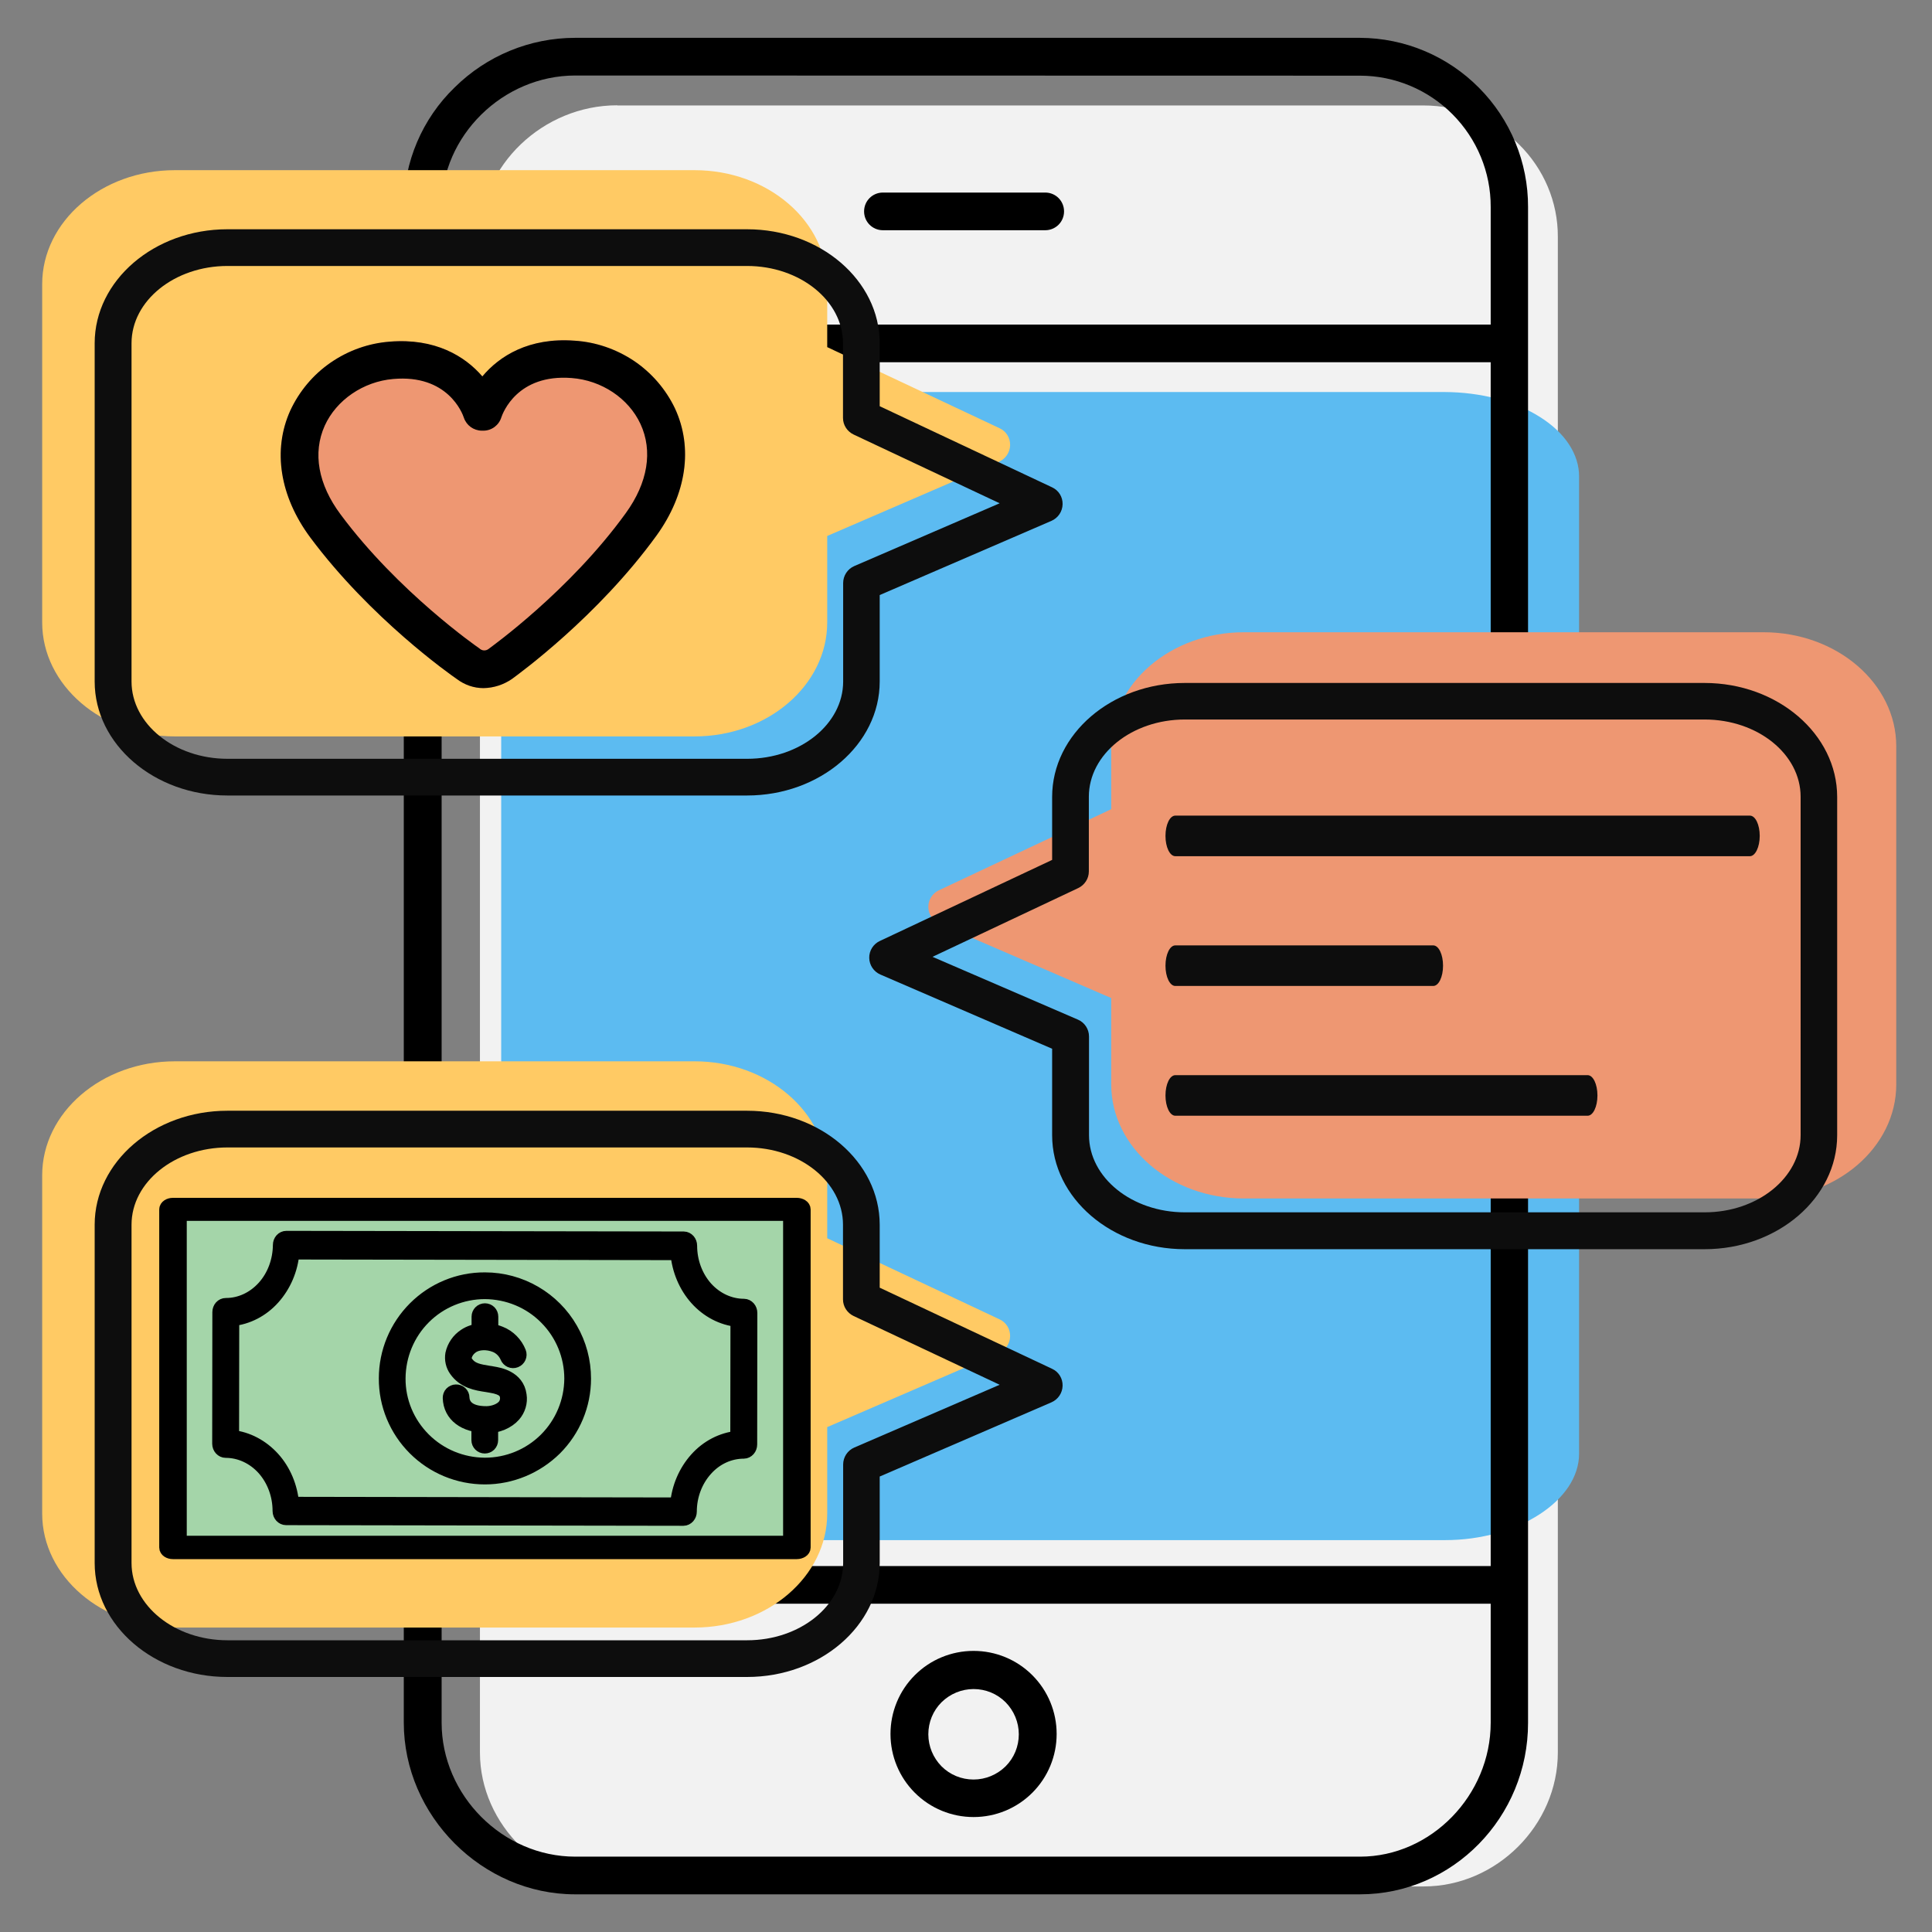 <?xml version="1.0" encoding="utf-8"?>

<svg version="1.1" id="Layer_1" xmlns="http://www.w3.org/2000/svg" xmlns:xlink="http://www.w3.org/1999/xlink" x="0px" y="0px"
	 viewBox="0 0 1200 1200" style="enable-background:new 0 0 1200 1200;" xml:space="preserve">
<rect x="0" y="0" width="1200" height="1200" fill="#808080" stroke="none"/>
<style type="text/css">
	.st0{fill:#F2F2F2;}
	.st1{fill:#5CBBF1;}
	.st2{fill:#EE9772;}
	.st3{fill:#FFCA64;}
	.st4{fill:#0D0D0D;}
	.st5{fill:#A4D5A9;}
	.st6{stroke:#000000;stroke-width:9;stroke-linecap:round;stroke-linejoin:round;stroke-miterlimit:10;}
</style>
<path class="st0" d="M383.4,65.4c-46.2,0-85.3,37.5-85.3,81.7v941.4c0,45.1,39.1,83.2,85.3,83.2h500.9c45.2,0,83.3-38.1,83.3-83.2
	V147.1c0.1-21.6-8.7-42.3-24.3-57.6s-36.9-24-59.1-24H383.4z"/>
<path class="st1" d="M396.6,243.4c-46.2,0-85.3,24.2-85.3,52.6v606.9c0,29.1,39.1,53.7,85.3,53.7h500.9c45.2,0,83.3-24.6,83.3-53.7
	V296.1c0.1-13.9-8.7-27.3-24.3-37.1c-15.6-9.9-36.9-15.4-59.1-15.5H396.6z"/>
<g>
	<path d="M932.8,225H262.5c-6.5,0-11.7-5.2-11.7-11.7s5.2-11.7,11.7-11.7h670.3c6.5,0,11.7,5.2,11.7,11.7S939.3,225,932.8,225z"/>
	<path d="M932.8,996.1H269.5c-6.5,0-11.7-5.2-11.7-11.7s5.2-11.7,11.7-11.7h663.3c6.5,0,11.7,5.2,11.7,11.7S939.3,996.1,932.8,996.1
		z"/>
	<path d="M844.7,1176.6H357.2c-57.7,0-106.4-48.8-106.4-106.7V128.6c0-28,11.5-54.9,31.6-74.3c19.9-19.7,46.8-30.8,74.8-30.8h487.5
		c27.8,0.1,54.4,11.3,73.9,31c19.6,19.7,30.6,46.4,30.5,74.1v941.4C949.2,1128.7,902.3,1176.6,844.7,1176.6L844.7,1176.6z
		 M357.3,46.9c-45,0-83,37.5-83,81.7v941.4c0,45.1,38,83.2,83,83.2h487.5c44,0,81.1-38.1,81.1-83.2V128.6
		c0.1-21.6-8.5-42.3-23.7-57.6s-35.9-24-57.5-24L357.3,46.9z"/>
	<path d="M604.7,1128.6c-13.7,0-26.8-5.4-36.5-15.1c-9.7-9.7-15.1-22.8-15.1-36.5s5.4-26.8,15.1-36.5c9.7-9.7,22.8-15.1,36.5-15.1
		c13.7,0,26.8,5.4,36.5,15.1c9.7,9.7,15.1,22.8,15.1,36.5c0,13.7-5.4,26.8-15.1,36.5C631.5,1123.2,618.4,1128.6,604.7,1128.6
		L604.7,1128.6z M604.7,1049.1c-7.5,0-14.6,3-19.9,8.2c-5.3,5.3-8.2,12.4-8.2,19.9s3,14.6,8.2,19.9c5.3,5.3,12.4,8.2,19.9,8.2
		s14.6-3,19.9-8.2c5.3-5.3,8.2-12.4,8.2-19.9s-3-14.6-8.2-19.9C619.3,1052,612.2,1049.1,604.7,1049.1z"/>
	<path d="M649.2,143H548.4c-6.5,0-11.7-5.2-11.7-11.7s5.2-11.7,11.7-11.7h100.8c6.5,0,11.7,5.2,11.7,11.7S655.7,143,649.2,143z"/>
</g>
<path class="st2" d="M1062.2,744.4H772.6c-45.4,0-82.4-31.8-82.4-70.8v-53.7l-106.7-46.1c-4.1-1.8-6.8-5.8-6.9-10.3
	c-0.1-4.5,2.5-8.6,6.5-10.5l107.1-50.4v-39.1c0-39.1,37-70.8,82.4-70.8h322.8c45.4,0,82.4,31.8,82.4,70.8v210.1
	c0,39-37,70.8-82.4,70.8L1062.2,744.4z"/>
<path class="st3" d="M108.6,457.4c-45.4,0-82.4-31.8-82.4-70.8V176.5c0-39,37-70.8,82.4-70.8h322.8c45.4,0,82.4,31.7,82.4,70.8v39.1
	L620.9,266c4.1,1.9,6.6,6,6.5,10.5c-0.1,4.5-2.8,8.5-6.9,10.3l-106.7,46.1v53.7c0,39-37,70.8-82.4,70.8H141.8L108.6,457.4z"/>
<path class="st2" d="M300.3,427.4c-6,0-11.7-2-16.5-5.6c-3.8-2.6-53.6-37.6-91.1-88c-18.9-25.5-23.5-54.2-12.4-78.8
	c5.6-12,14.2-22.3,25.1-29.8c10.9-7.5,23.5-12,36.7-13c28.1-2.3,46.7,9,57.5,21.6c10.6-12.7,29-24.3,57.2-22.2
	c13.2,0.8,25.9,5.2,36.9,12.5c11,7.4,19.8,17.6,25.5,29.5c11.4,24.5,7.2,53.2-11.4,79c-36.6,50.5-85.6,86-89.8,89.1
	C312.8,425.3,306.6,427.4,300.3,427.4L300.3,427.4z"/>
<path class="st3" d="M108.6,1010.9c-45.4,0-82.4-31.8-82.4-70.8V730c0-39,37-70.8,82.4-70.8h322.8c45.4,0,82.4,31.7,82.4,70.8v39.1
	l107.1,50.4c4.1,1.9,6.6,6,6.5,10.5c-0.1,4.5-2.8,8.5-6.9,10.3l-106.7,46.1v53.7c0,39-37,70.8-82.4,70.8H141.8L108.6,1010.9z"/>
<g>
	<g>
		<path class="st4" d="M141.2,494.1c-45.4,0-82.4-31.8-82.4-70.8V213.2c0-39,37-70.8,82.4-70.8H464c45.4,0,82.4,31.7,82.4,70.8v39.1
			l107.1,50.4c4.1,1.9,6.6,6,6.5,10.5c-0.1,4.5-2.8,8.5-6.9,10.3l-106.7,46.1v53.7c0,39-37,70.8-82.4,70.8H174.4L141.2,494.1z
			 M530.2,269.9c-4-1.9-6.6-5.9-6.6-10.3v-46.4c0-26.4-26.7-48-59.6-48H141.3c-32.8,0-59.6,21.5-59.6,48v210.1
			c0,26.4,26.7,48,59.6,48h322.8c32.8,0,59.6-21.5,59.6-48v-61.2c0-4.5,2.7-8.7,6.9-10.5l90.3-39L530.2,269.9z"/>
		<path d="M300.3,427.4c-6,0-11.7-2-16.5-5.6c-3.8-2.6-53.6-37.6-91.1-88c-18.9-25.5-23.5-54.2-12.4-78.8
			c5.6-12,14.2-22.3,25.1-29.8c10.9-7.5,23.5-12,36.7-13c28.1-2.3,46.7,9,57.5,21.6c10.6-12.7,29-24.3,57.2-22.2
			c13.2,0.8,25.9,5.2,36.9,12.5c11,7.4,19.8,17.6,25.5,29.5c11.4,24.5,7.2,53.2-11.4,79c-36.6,50.5-85.6,86-89.8,89.1
			C312.8,425.3,306.6,427.3,300.3,427.4L300.3,427.4z M303.7,402.9c0.2-0.2,0,0.1,0.4-0.3s49.5-35.3,84.6-83.9
			c13.7-18.9,16.9-38.6,9.1-55.4c-7.4-15.9-24.1-27.1-42.8-28.5c-33.8-2.6-42.7,21.8-43.6,24.4c-1.5,4.9-6,8.3-11.2,8.3h-1
			c-5.1-0.1-9.5-3.3-11.1-8.1c-0.9-2.8-10.1-27-43.9-24c-18.6,1.6-35.3,13.1-42.5,29c-7.6,16.9-4.1,36.5,9.9,55.2
			c35.7,48.1,85.2,82.5,85.7,82.8l0.3,0.2C299.4,404.4,301.9,404.4,303.7,402.9L303.7,402.9z"/>
	</g>
	<path class="st4" d="M141.2,1041.6c-45.4,0-82.4-31.8-82.4-70.8V760.7c0-39,37-70.8,82.4-70.8H464c45.4,0,82.4,31.7,82.4,70.8v39.1
		l107.1,50.4c4.1,1.9,6.6,6,6.5,10.5c-0.1,4.5-2.8,8.5-6.9,10.3l-106.7,46.1v53.7c0,39-37,70.8-82.4,70.8H174.4L141.2,1041.6z
		 M530.2,817.4c-4-1.9-6.6-5.9-6.6-10.3v-46.4c0-26.4-26.7-48-59.6-48H141.3c-32.8,0-59.6,21.5-59.6,48v210.1
		c0,26.4,26.7,48,59.6,48h322.8c32.8,0,59.6-21.5,59.6-48v-61.2c0-4.5,2.7-8.7,6.9-10.5l90.3-39L530.2,817.4z"/>
	<path class="st4" d="M1025.6,775.9H735.9c-45.4,0-82.4-31.8-82.4-70.8v-53.7l-106.7-46.1c-4.1-1.8-6.8-5.8-6.9-10.3
		c-0.1-4.5,2.5-8.6,6.5-10.5l107.1-50.4v-39.1c0-39.1,37-70.8,82.4-70.8h322.8c45.4,0,82.4,31.8,82.4,70.8v210.1
		c0,39-37,70.8-82.4,70.8L1025.6,775.9z M579.2,594.3l90.3,39c4.2,1.8,6.9,5.9,6.9,10.5v61.2c0,26.5,26.7,48,59.6,48h322.8
		c32.8,0,59.6-21.5,59.6-48V494.9c0-26.5-26.7-48-59.6-48H735.9c-32.8,0-59.6,21.5-59.6,48v46.4c0,4.4-2.6,8.4-6.6,10.3L579.2,594.3
		z"/>
</g>
<path class="st5" d="M486.7,958H115.4c-6.6,0-12-5.4-12-12V762.8c0-6.6,5.4-12,12-12h371.3c6.6,0,12,5.4,12,12V946
	C498.7,952.6,493.3,958,486.7,958z"/>
<g>
	<g>
		<path class="st6" d="M302,885.5c-13.4,0-22.2-6.7-22.5-17.2c0-1,0.3-2,1-2.7s1.7-1.2,2.7-1.2c2.1-0.1,3.9,1.6,3.9,3.7
			c0.1,3,1.7,9.9,15.2,9.8c4.4-0.1,8.7-1.8,10.9-4.3c1.5-1.7,2.1-4,1.8-6.2c-0.4-2.7-1.8-5.5-10.1-6.8l-2.3-0.4
			c-6.7-1-14.2-2.2-19.3-9.4c-2-2.8-2.8-6.4-2.2-9.8c1-4.6,3.8-8.7,7.8-11.3c5.7-3.9,14.5-4.4,21.8-1.4c5.3,2.1,9.5,6.4,11.6,11.7
			c0.8,2-0.2,4.2-2.2,5c-2,0.8-4.2-0.2-5-2.2c-1.4-3.3-4.1-6-7.4-7.3c-5-2-11-1.8-14.6,0.7c-2.2,1.5-3.9,3.7-4.5,6.3
			c-0.3,1.4,0,2.9,0.9,4c3.2,4.6,8.1,5.3,14.2,6.3c0.8,0.1,1.6,0.2,2.4,0.4c3.7,0.6,15.1,2.5,16.5,13.4c0.7,4.4-0.7,8.9-3.6,12.2
			c-3.7,4.2-10,6.9-16.6,7L302,885.5z"/>
		<path class="st6" d="M301.2,833.9c-2.1,0-3.8-1.7-3.8-3.8v-12.3c0-2.1,1.7-3.8,3.8-3.8c1,0,2,0.4,2.7,1.1c0.7,0.7,1.1,1.7,1.1,2.7
			v12.3c0,1-0.4,2-1.1,2.7C303.2,833.5,302.2,833.9,301.2,833.9L301.2,833.9z"/>
		<path class="st6" d="M301.1,898.3c-2.1,0-3.8-1.7-3.8-3.8v-12.3c0-2.1,1.7-3.8,3.8-3.8c1,0,2,0.4,2.7,1.1c0.7,0.7,1.1,1.7,1.1,2.7
			v12.3c0,1-0.4,2-1.1,2.7C303.1,897.9,302.1,898.3,301.1,898.3L301.1,898.3z"/>
	</g>
	<path class="st6" d="M424.5,943.2l-246.8-0.4c-2.1,0-3.9-1.9-3.9-4.3c0-9.9-3.5-19.4-9.8-26.5c-6.3-7-14.9-11-23.8-11
		c-2.1,0-3.9-1.9-3.9-4.3l0.1-81.7c0-2.4,1.7-4.3,3.9-4.3h0.1c8.9,0,17.4-4,23.7-11s9.8-16.5,9.9-26.4c0-2.4,1.7-4.3,3.9-4.3
		l246.8,0.4c1,0,2,0.5,2.7,1.3c0.7,0.8,1.1,1.9,1.1,3c0,9.9,3.5,19.4,9.8,26.5c6.3,7,14.9,11,23.8,11c1,0,2,0.5,2.7,1.3
		c0.7,0.8,1.1,1.9,1.1,3l-0.1,81.7c0,1.1-0.4,2.2-1.1,3c-0.7,0.8-1.7,1.3-2.7,1.3H462c-8.9,0-17.5,3.9-23.8,11
		c-6.3,7-9.9,16.5-9.9,26.4c0,1.1-0.4,2.2-1.1,3C426.5,942.7,425.5,943.2,424.5,943.2L424.5,943.2z M181.3,934.2l239.4,0.4
		c0.9-10.7,5.2-20.6,12-28.2s15.8-12.2,25.4-13.2l0.1-73.5c-9.6-1-18.6-5.7-25.4-13.3c-6.8-7.6-11-17.6-11.9-28.2l-239.4-0.4
		c-0.9,10.7-5.2,20.6-12,28.2c-6.8,7.6-15.8,12.2-25.4,13.2l-0.1,73.5c9.6,1,18.6,5.8,25.4,13.3
		C176.2,913.5,180.4,923.5,181.3,934.2L181.3,934.2z"/>
	<path class="st6" d="M301.2,917.5L301.2,917.5c-16.4,0-32-6.5-43.5-18c-11.5-11.5-18-27.1-17.9-43.4c0-16.3,6.5-31.9,18-43.4
		c11.5-11.5,27.1-18,43.4-17.9h0.1c10.8,0,21.4,2.9,30.7,8.3c9.3,5.4,17.1,13.2,22.4,22.5c5.4,9.3,8.2,19.9,8.2,30.7
		c0,16.3-6.5,31.8-18,43.3C333,911,317.4,917.5,301.2,917.5L301.2,917.5z M301.2,802.4c-14.2,0-27.9,5.6-38,15.7
		c-10.1,10.1-15.7,23.7-15.8,38s5.6,27.9,15.7,38c10.1,10.1,23.7,15.7,38,15.8h0.1c14.2,0,27.9-5.6,38-15.7
		c10.1-10.1,15.7-23.7,15.8-37.9c0-14.2-5.6-27.9-15.7-38C329.2,808.1,315.5,802.5,301.2,802.4L301.2,802.4z"/>
	<path class="st6" d="M494.9,963.9H107.4c-2.2,0-4-1.2-4-2.7v-210c0-1.5,1.8-2.7,4-2.7h387.5c1.1,0,2.1,0.3,2.9,0.8
		c0.8,0.5,1.2,1.2,1.2,1.9v210c0,0.7-0.4,1.4-1.2,1.9C497,963.6,496,963.9,494.9,963.9L494.9,963.9z M111.5,958.4h379.4V753.8H111.5
		V958.4z"/>
</g>
<path class="st4" d="M1086.9,531.8H730c-3.4,0-6.1-5.6-6.1-12.6s2.7-12.6,6.1-12.6h356.9c3.4,0,6.1,5.6,6.1,12.6
	S1090.2,531.8,1086.9,531.8z"/>
<path class="st4" d="M890.2,612.4H730c-3.4,0-6.1-5.6-6.1-12.6s2.7-12.6,6.1-12.6h160.2c3.4,0,6.1,5.6,6.1,12.6
	S893.6,612.4,890.2,612.4z"/>
<path class="st4" d="M986.1,693H730c-3.4,0-6.1-5.6-6.1-12.6s2.7-12.6,6.1-12.6h256.1c3.4,0,6.1,5.6,6.1,12.6S989.5,693,986.1,693z"
	/>
</svg>
